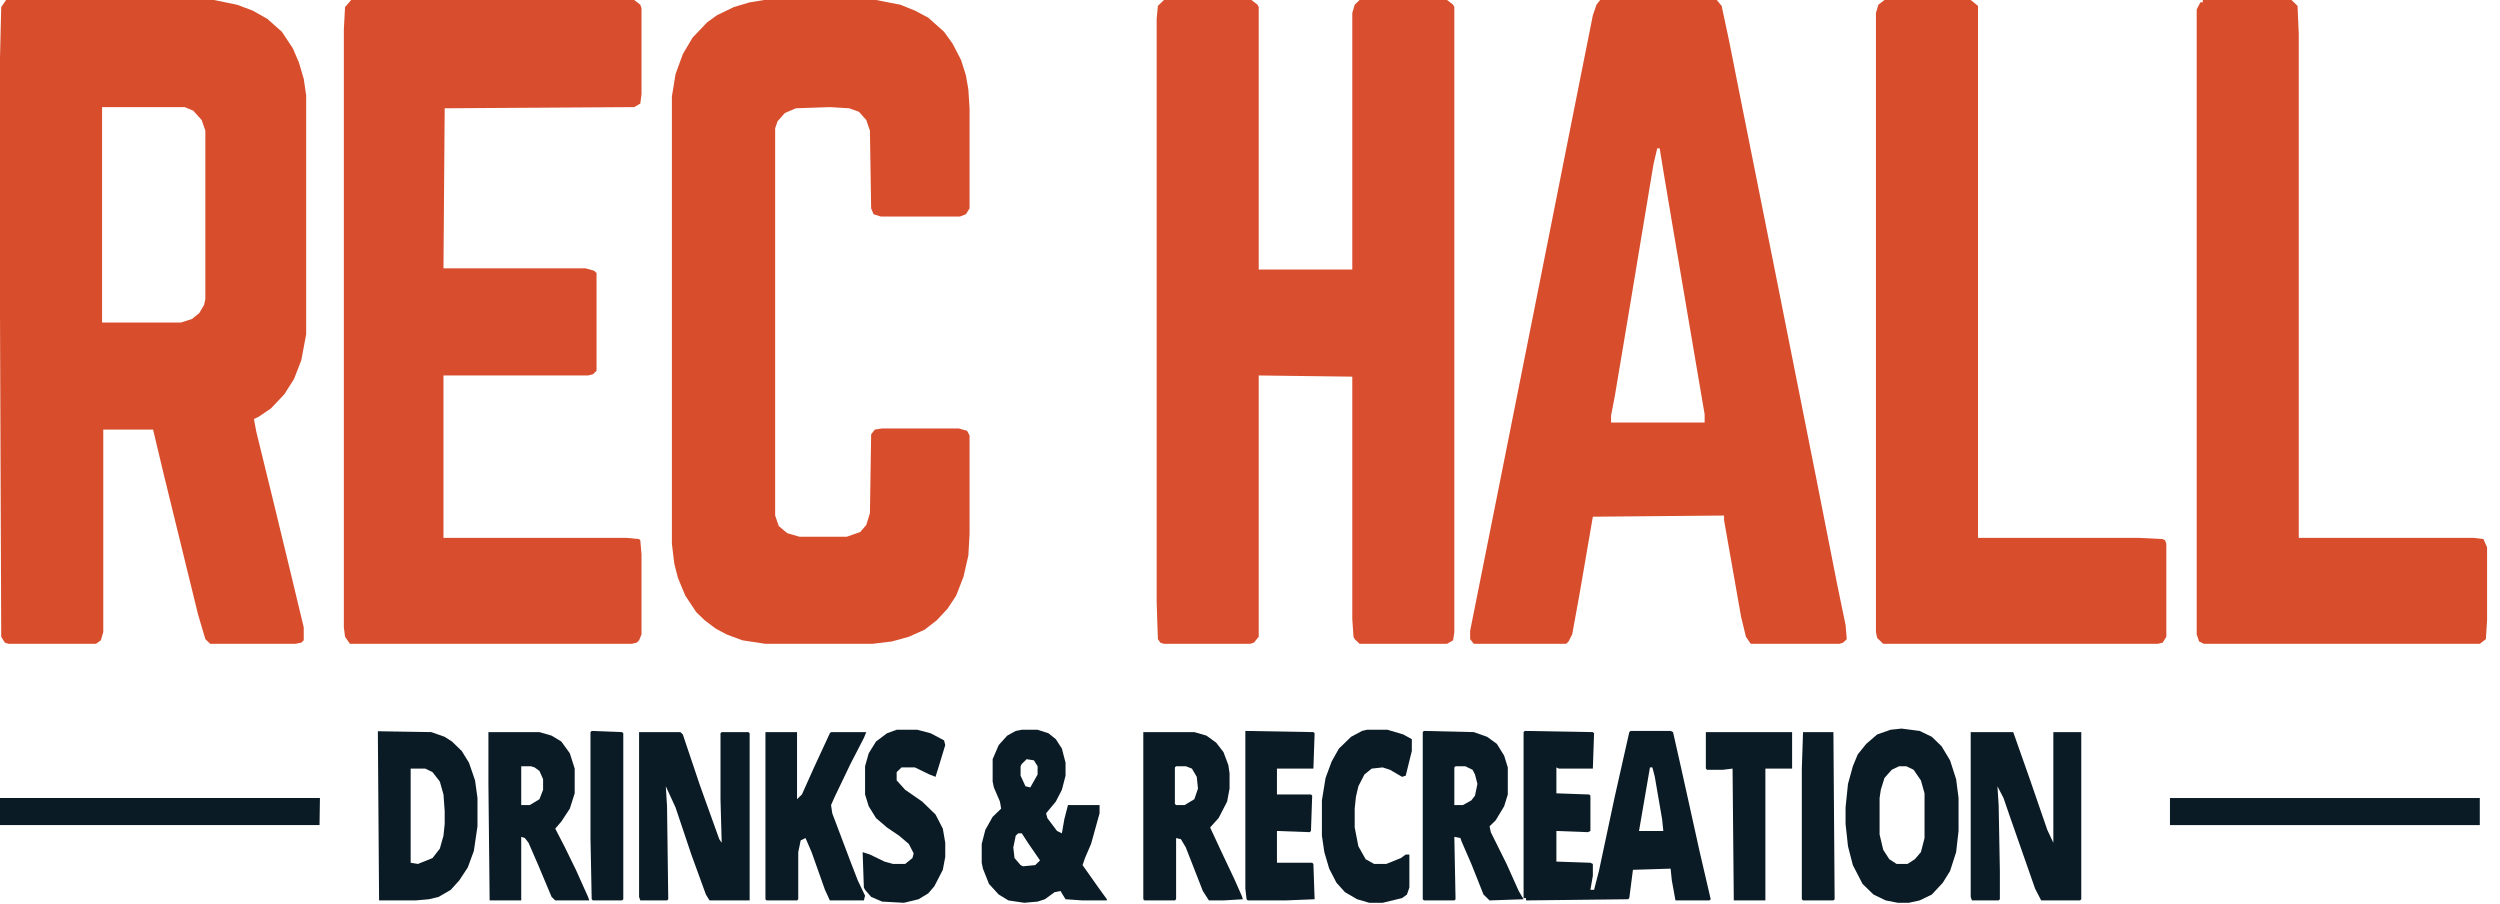 <svg width="177" height="64" viewBox="0 0 177 64" fill="none" xmlns="http://www.w3.org/2000/svg">
<g clip-path="url(#clip0_34_206)">
<path d="M0.43 0H15.14L16.774 0.333L17.892 0.75L18.925 1.333L19.957 2.25L20.731 3.417L21.161 4.417L21.505 5.583L21.677 6.75V23.667L21.333 25.5L20.817 26.833L20.129 27.917L19.183 28.917L18.323 29.5L17.978 29.667L18.15 30.583L19.355 35.5L20.645 40.833L21.505 44.417V45.333L21.333 45.5L20.903 45.583H14.882L14.538 45.25L14.021 43.5L11.613 33.667L10.839 30.417H7.312V44.75L7.14 45.333L6.796 45.583H0.602L0.344 45.5L0.086 45.083L0 22.25V4.083L0.086 0.5L0.43 0ZM7.226 7.583V22.833H12.817L13.591 22.583L14.107 22.167L14.451 21.583L14.538 21.167V9.25L14.28 8.5L13.677 7.833L13.075 7.583H7.226Z" fill="#D84E2D"/>
<path d="M82.408 0H88.602L89.032 0.333L89.118 0.5V19.083H95.742V0.917L95.913 0.333L96.258 0H102.451L102.881 0.333L102.967 0.5V44.75L102.881 45.333L102.451 45.583H96.258L95.913 45.25L95.828 45.083L95.742 43.833V26.667L89.118 26.583V45.083L88.774 45.5L88.516 45.583H82.408L82.15 45.5L81.978 45.25L81.892 42.667V1.333L81.978 0.417L82.408 0Z" fill="#D84E2E"/>
<path d="M113.29 0H121.548L121.892 0.417L122.408 2.833L123.268 7.167L125.849 20.083L128.601 33.917L130.064 41.333L130.666 44.25L130.752 45.25L130.494 45.5L130.236 45.583H123.956L123.612 45.083L123.268 43.667L122.064 36.833V36.5L112.774 36.583L111.827 42.083L111.311 44.917L111.053 45.417L110.881 45.583H104.344L104.085 45.25V44.667L106.15 34.333L109.075 19.667L111.311 8.417L112.774 1.083L113.032 0.333L113.29 0ZM117.333 10.5L117.075 11.583L116.214 16.75L115.44 21.417L114.322 28.083L114.064 29.417V29.917H120.688V29.333L119.397 21.75L118.365 15.667L117.763 12.083L117.505 10.5H117.333Z" fill="#D84D2C"/>
<path d="M24.86 0H44.903L45.333 0.333L45.419 0.583V6.667L45.333 7.333L44.903 7.583L31.484 7.667L31.398 19H41.462L42.064 19.167L42.236 19.333V26.25L41.978 26.5L41.634 26.583H31.398V38.083H44.387L45.247 38.167L45.333 38.25L45.419 39.25V44.917L45.247 45.333L45.075 45.5L44.731 45.583H24.774L24.43 45.083L24.344 44.417V2.083L24.43 0.5L24.86 0Z" fill="#D84D2D"/>
<path d="M54.107 0H62.021L63.742 0.333L64.774 0.75L65.72 1.25L66.838 2.25L67.44 3.083L68.043 4.25L68.387 5.333L68.559 6.333L68.645 7.667V14.75L68.387 15.167L67.957 15.333H62.365L61.849 15.167L61.677 14.75L61.591 9.25L61.333 8.5L60.817 7.917L60.129 7.667L58.752 7.583L56.344 7.667L55.569 8L55.053 8.583L54.881 9.083V36.5L55.139 37.25L55.742 37.75L56.602 38H59.957L60.903 37.667L61.333 37.167L61.591 36.333L61.677 30.75L61.935 30.417L62.451 30.333H67.871L68.473 30.5L68.645 30.833V37.833L68.559 39.333L68.215 40.833L67.698 42.167L67.096 43.083L66.322 43.917L65.462 44.583L64.344 45.083L63.139 45.417L61.763 45.583H54.193L52.559 45.333L51.441 44.917L50.666 44.5L49.892 43.917L49.29 43.333L48.516 42.167L48 40.917L47.742 39.917L47.57 38.5V6.833L47.828 5.25L48.344 3.833L49.032 2.667L50.064 1.583L50.752 1.083L51.957 0.5L53.075 0.167L54.107 0Z" fill="#D84D2C"/>
<path d="M133.419 0H139.526L140.042 0.417V38.083H151.483L153.117 38.167L153.29 38.25L153.376 38.5V45.083L153.117 45.5L152.773 45.583H133.333L132.903 45.167L132.817 44.75V0.917L132.989 0.333L133.419 0Z" fill="#D84D2C"/>
<path d="M155.956 0H162.236L162.666 0.417L162.752 2.417V38.083H175.139L175.827 38.167L176.085 38.75V43.917L175.999 45.25L175.569 45.583H156.042L155.698 45.417L155.526 44.917V0.667L155.784 0.167H155.956V0Z" fill="#D84D2C"/>
<path d="M107.956 51.75L112.774 51.833L112.86 51.917L112.774 54.417H110.365L110.193 54.333V56.167L112.515 56.25L112.602 56.333V58.833L112.429 58.917L110.193 58.833V61L112.602 61.083L112.774 61.167V62L112.602 63H112.86L113.204 61.667L114.322 56.417L115.354 51.833L115.44 51.75H118.279L118.451 51.833L119.053 54.5L120.343 60.333L121.118 63.667L121.032 63.75H118.623L118.365 62.333L118.279 61.5L115.612 61.583L115.354 63.583L115.268 63.667L108.042 63.75V63.583H107.87V51.833L107.956 51.75ZM116.817 54.333L116.042 58.833H117.763L117.677 58L117.161 55L116.989 54.333H116.817Z" fill="#0A1B25"/>
<path d="M45.247 51.833H48.172L48.344 52L49.548 55.583L50.925 59.417L51.096 59.667L51.011 56.583V51.917L51.096 51.833H52.989L53.075 51.917V63.75H50.236L49.978 63.333L48.946 60.5L47.828 57.167L47.139 55.667L47.226 57.083L47.312 63.667L47.226 63.75H45.333L45.247 63.5V51.833Z" fill="#0A1B25"/>
<path d="M139.526 51.833H142.537L143.741 55.25L144.946 58.75L145.376 59.667V51.833H147.354V63.667L147.268 63.75H144.516L144.085 62.917L142.279 57.75L141.849 56.5L141.419 55.667L141.505 57L141.591 61.667V63.667L141.505 63.75H139.612L139.526 63.5V51.833Z" fill="#0A1B25"/>
<path d="M72.344 51.667H73.462L74.236 51.917L74.752 52.333L75.182 53L75.441 54V54.917L75.182 55.917L74.752 56.75L74.064 57.583L74.15 57.917L74.838 58.833L75.182 59L75.354 58L75.612 57H77.849V57.583L77.247 59.75L76.817 60.75L76.645 61.25L77.763 62.833L78.365 63.667V63.75H76.645L75.441 63.667L75.182 63.25L75.096 63.083L74.666 63.167L73.978 63.667L73.462 63.833L72.516 63.917L71.397 63.75L70.709 63.333L70.021 62.583L69.591 61.5L69.505 61.083V59.75L69.763 58.75L70.279 57.833L70.881 57.25L70.795 56.75L70.365 55.75L70.279 55.333V53.75L70.709 52.75L71.311 52.083L71.914 51.75L72.344 51.667ZM72.688 53.75L72.344 54.083L72.258 54.25V54.917L72.602 55.667L72.946 55.75L73.462 54.833V54.25L73.204 53.833L72.688 53.75ZM72.086 59L71.914 59.167L71.742 60L71.828 60.75L72.258 61.25L72.43 61.333L73.29 61.25L73.634 60.917L72.774 59.667L72.344 59H72.086Z" fill="#0A1B25"/>
<path d="M134.623 51.583L135.913 51.75L136.774 52.167L137.462 52.833L138.064 53.833L138.494 55.167L138.666 56.5V58.833L138.494 60.333L138.064 61.667L137.548 62.5L136.774 63.333L135.913 63.75L135.139 63.917H134.365L133.505 63.75L132.644 63.333L131.87 62.583L131.182 61.25L130.838 59.917L130.666 58.333V57.167L130.838 55.5L131.182 54.25L131.526 53.417L132.128 52.667L132.903 52L133.849 51.667L134.623 51.583ZM134.451 54.25L133.935 54.5L133.419 55.083L133.161 55.917L133.075 56.5V59.083L133.333 60.167L133.763 60.833L134.279 61.167H135.053L135.569 60.833L135.999 60.333L136.257 59.333V56.167L135.999 55.25L135.483 54.5L134.967 54.25H134.451Z" fill="#0A1B25"/>
<path d="M26.753 51.772L30.538 51.833L31.484 52.167L32 52.5L32.688 53.167L33.204 54L33.634 55.25L33.806 56.5V58.5L33.548 60.25L33.118 61.417L32.516 62.333L31.914 63L31.054 63.5L30.365 63.667L29.419 63.75H26.839L26.753 52V51.772ZM29.075 54.417V61.083L29.591 61.167L30.623 60.75L31.14 60.083L31.398 59.167L31.484 58.333V57.417L31.398 56.25L31.14 55.333L30.623 54.667L30.107 54.417H29.075Z" fill="#0A1B25"/>
<path d="M80.946 51.833H84.559L85.419 52.083L86.107 52.583L86.623 53.25L86.967 54.167L87.053 54.75V55.833L86.881 56.75L86.279 57.917L85.677 58.583L86.451 60.25L87.397 62.25L87.913 63.417L87.999 63.667L86.623 63.75H85.591L85.161 63.083L83.957 60L83.612 59.417L83.268 59.333V63.667L83.182 63.75H81.032L80.946 63.667V51.833ZM83.268 54.25L83.182 54.333V56.917L83.268 57H83.871L84.559 56.583L84.817 55.833L84.731 55L84.387 54.417L83.957 54.25H83.268Z" fill="#0A1B25"/>
<path d="M34.58 51.833H38.193L39.053 52.083L39.742 52.5L40.344 53.333L40.688 54.417V56.167L40.344 57.25L39.742 58.167L39.312 58.667L40 60L40.774 61.583L41.634 63.5L41.72 63.75H39.312L39.053 63.5L38.107 61.25L37.419 59.667L37.161 59.333L36.903 59.25V63.75H34.666L34.58 55.5V51.833ZM36.903 54.25V57H37.505L38.193 56.583L38.451 55.917V55.167L38.193 54.583L37.849 54.333L37.591 54.25H36.903Z" fill="#0A1B25"/>
<path d="M100.817 51.75L104.343 51.833L105.29 52.167L105.978 52.667L106.494 53.5L106.752 54.333V56.25L106.494 57.083L105.892 58.083L105.462 58.5L105.548 58.917L106.666 61.167L107.526 63.083L107.87 63.667L105.462 63.75L105.032 63.333L104.171 61.167L103.483 59.583L103.397 59.333L102.967 59.25L103.053 63.667L102.967 63.75H100.817L100.731 63.667V51.833L100.817 51.75ZM103.053 54.25L102.967 54.333V57H103.569L104.171 56.667L104.429 56.333L104.602 55.5L104.429 54.833L104.257 54.5L103.741 54.25H103.053Z" fill="#0A1B25"/>
<path d="M54.193 51.833H56.43V56.583L56.774 56.25L57.634 54.333L58.752 51.917L58.838 51.833H61.333L61.161 52.25L60.215 54.083L59.096 56.417L58.838 57L58.924 57.583L60.215 61L60.731 62.333L61.247 63.417L61.161 63.75H58.752L58.408 63L57.462 60.333L57.032 59.333L56.688 59.5L56.516 60.333V63.667L56.43 63.75H54.279L54.193 63.667V51.833Z" fill="#0A1B25"/>
<path d="M63.483 51.667H64.946L65.892 51.917L66.838 52.417L66.924 52.75L66.494 54.167L66.236 55L65.806 54.833L64.774 54.333H63.828L63.483 54.667V55.25L64.086 55.917L65.29 56.75L66.236 57.667L66.752 58.667L66.924 59.667V60.667L66.752 61.583L66.15 62.75L65.72 63.25L65.032 63.667L64 63.917L62.451 63.833L61.677 63.5L61.247 63L61.161 62.833L61.075 60.333L61.591 60.5L62.623 61L63.225 61.167H64.086L64.602 60.75L64.688 60.417L64.344 59.75L63.656 59.167L62.795 58.583L62.021 57.917L61.505 57.083L61.247 56.25V54.25L61.505 53.333L62.021 52.5L62.795 51.917L63.483 51.667Z" fill="#0A1B25"/>
<path d="M88.171 51.75L92.989 51.833L93.075 51.917L92.989 54.417H90.408V56.25H92.817L92.903 56.333L92.817 58.833L92.731 58.917L90.408 58.833V61.083H92.903L92.989 61.167L93.075 63.667L91.01 63.75H88.344L88.257 63.667L88.171 62.917V51.75Z" fill="#0A1B25"/>
<path d="M0.43 56.5H22.451H22.651L22.623 58.417H0V56.5H0.43Z" fill="#0A1B25"/>
<path d="M96.774 51.667H98.236L99.354 52L99.957 52.333V53.167L99.526 54.917L99.268 55L98.408 54.5L97.892 54.333L97.118 54.417L96.602 54.833L96.172 55.667L95.999 56.417L95.913 57.25V58.583L96.172 59.917L96.688 60.833L97.29 61.167H98.15L99.182 60.75L99.526 60.5H99.784V62.833L99.612 63.333L99.268 63.583L97.892 63.917H96.946L96.086 63.667L95.225 63.167L94.623 62.5L94.107 61.5L93.763 60.333L93.591 59.167V56.667L93.849 55.083L94.279 53.917L94.795 53L95.655 52.167L96.43 51.75L96.774 51.667Z" fill="#0A1B25"/>
<path d="M153.634 56.5H174.709H175.569V57.667V58.417H153.634V56.5Z" fill="#0A1B25"/>
<path d="M120.774 51.833H126.881V54.417H124.989V63.75H122.752L122.666 54.417L121.978 54.5H120.86L120.774 54.417V51.833Z" fill="#0A1B25"/>
<path d="M41.892 51.75L44.043 51.833L44.129 51.917V63.667L44.043 63.75H41.978L41.892 63.667L41.806 59.333V51.833L41.892 51.75Z" fill="#0A1B25"/>
<path d="M127.655 51.833H129.806L129.892 63.667L129.806 63.75H127.655L127.569 63.667V54.417L127.655 51.833Z" fill="#0A1B25"/>
</g>
<defs>
<clipPath id="clip0_34_206">
<rect width="176.171" height="64" fill="white"/>
</clipPath>
</defs>
</svg>
